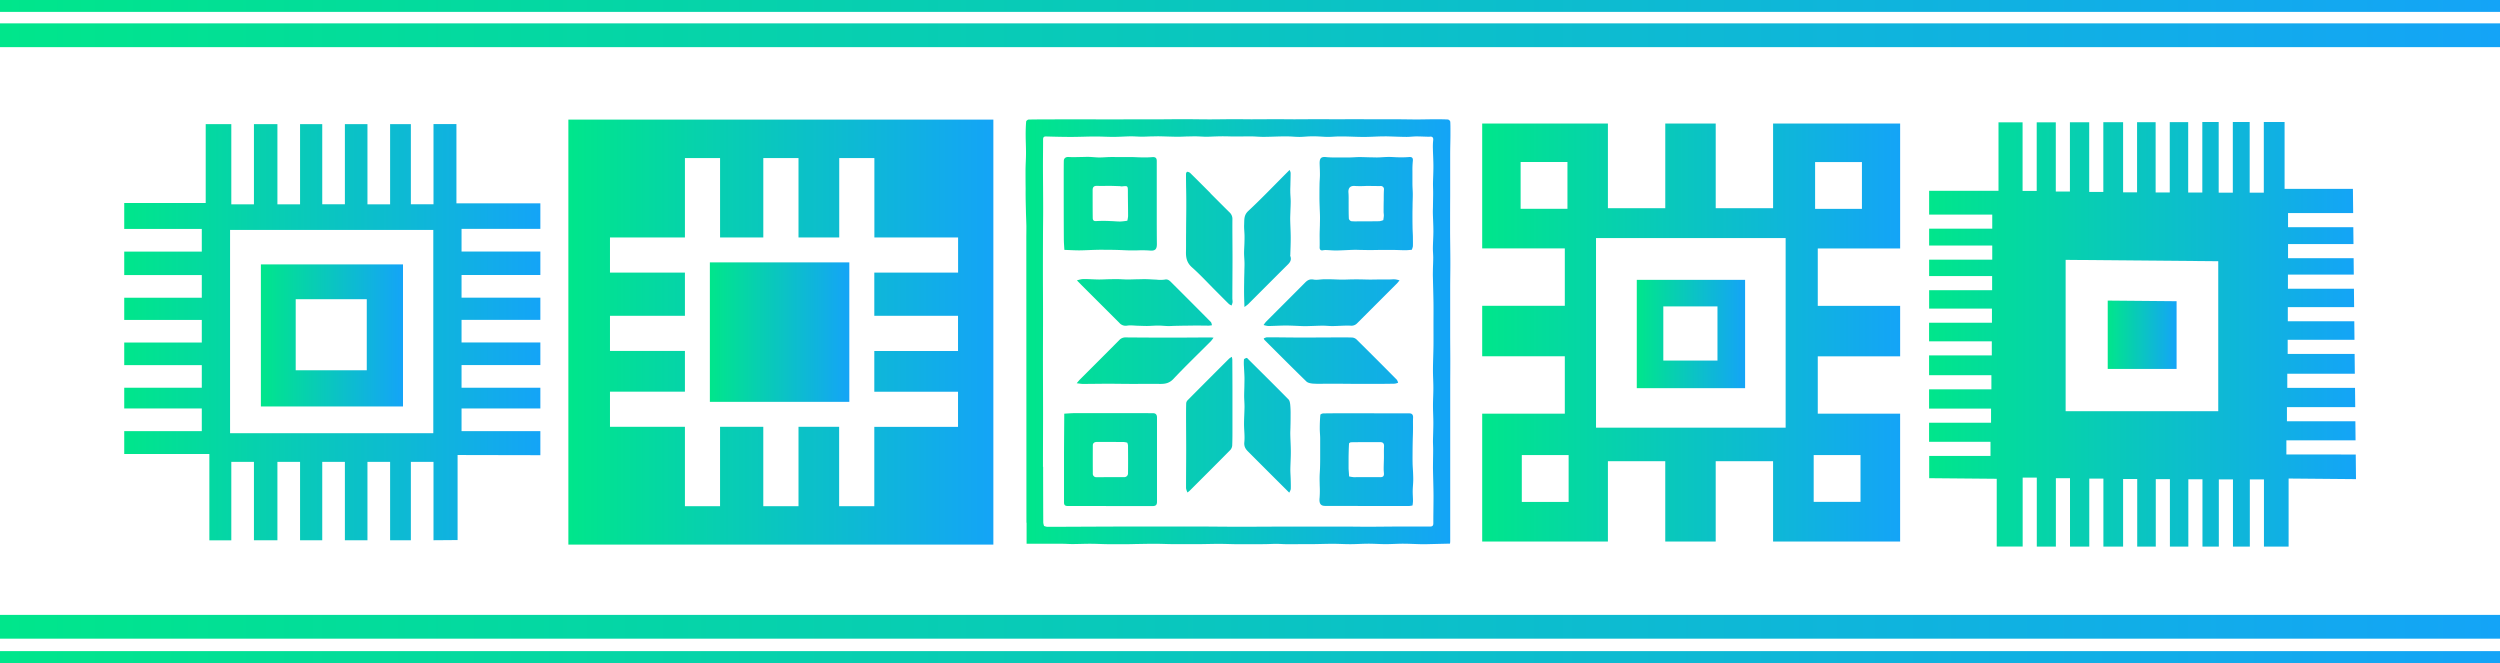 <?xml version="1.0" encoding="UTF-8"?> <svg xmlns="http://www.w3.org/2000/svg" xmlns:xlink="http://www.w3.org/1999/xlink" viewBox="0 0 1734.49 459.99"> <defs> <style>.cls-1{fill:url(#Безымянный_градиент_3);}.cls-2{fill:url(#Безымянный_градиент_3-2);}.cls-3{fill:url(#Безымянный_градиент_3-3);}.cls-4{fill:url(#Безымянный_градиент_3-4);}.cls-5{fill:url(#Безымянный_градиент_3-5);}.cls-6{fill:url(#Безымянный_градиент_3-6);}.cls-7{fill:url(#Безымянный_градиент_3-7);}.cls-8{fill:url(#Безымянный_градиент_3-8);}.cls-9{fill:url(#Безымянный_градиент_3-9);}.cls-10{fill:url(#Безымянный_градиент_3-10);}.cls-11{fill:url(#Безымянный_градиент_3-11);}.cls-12{fill:url(#Безымянный_градиент_3-12);}.cls-13{fill:url(#Безымянный_градиент_3-13);}</style> <linearGradient id="Безымянный_градиент_3" y1="434.86" x2="1734.49" y2="434.86" gradientUnits="userSpaceOnUse"> <stop offset="0" stop-color="#00e68b"></stop> <stop offset="1" stop-color="#14a4f7"></stop> </linearGradient> <linearGradient id="Безымянный_градиент_3-2" y1="455.86" x2="1734.49" y2="455.86" xlink:href="#Безымянный_градиент_3"></linearGradient> <linearGradient id="Безымянный_градиент_3-3" y1="24.46" x2="1734.49" y2="24.46" xlink:href="#Безымянный_градиент_3"></linearGradient> <linearGradient id="Безымянный_градиент_3-4" y1="4.13" x2="1734.49" y2="4.13" xlink:href="#Безымянный_градиент_3"></linearGradient> <linearGradient id="Безымянный_градиент_3-5" x1="1462.33" y1="232.26" x2="1510.11" y2="232.26" xlink:href="#Безымянный_градиент_3"></linearGradient> <linearGradient id="Безымянный_градиент_3-6" x1="1338.42" y1="231.94" x2="1634.57" y2="231.94" xlink:href="#Безымянный_градиент_3"></linearGradient> <linearGradient id="Безымянный_градиент_3-7" x1="1028.34" y1="230.7" x2="1318.31" y2="230.7" xlink:href="#Безымянный_градиент_3"></linearGradient> <linearGradient id="Безымянный_градиент_3-8" x1="86.19" y1="230.46" x2="374.9" y2="230.46" xlink:href="#Безымянный_градиент_3"></linearGradient> <linearGradient id="Безымянный_градиент_3-9" x1="181.01" y1="232.74" x2="279.6" y2="232.74" xlink:href="#Безымянный_градиент_3"></linearGradient> <linearGradient id="Безымянный_градиент_3-10" x1="1135.59" y1="231.74" x2="1210.74" y2="231.74" xlink:href="#Безымянный_градиент_3"></linearGradient> <linearGradient id="Безымянный_градиент_3-11" x1="711.61" y1="230.19" x2="1006.47" y2="230.19" xlink:href="#Безымянный_градиент_3"></linearGradient> <linearGradient id="Безымянный_градиент_3-12" x1="492.5" y1="230.43" x2="589.26" y2="230.43" xlink:href="#Безымянный_градиент_3"></linearGradient> <linearGradient id="Безымянный_градиент_3-13" x1="394.33" y1="230.44" x2="689.19" y2="230.44" xlink:href="#Безымянный_градиент_3"></linearGradient> </defs> <g id="Слой_2" data-name="Слой 2"> <g id="Layer_1" data-name="Layer 1"> <rect class="cls-1" y="426.61" width="1734.49" height="16.5"></rect> <rect class="cls-2" y="451.74" width="1734.49" height="8.25"></rect> <rect class="cls-3" y="16.21" width="1734.49" height="16.5"></rect> <rect class="cls-4" width="1734.49" height="8.25"></rect> <polygon class="cls-5" points="1462.33 208.55 1462.33 255.96 1510.11 255.96 1510.11 208.98 1462.33 208.55"></polygon> <path class="cls-6" d="M1586.28,315.29V305.5h48l-.13-13.25h-47.48v-9.8h47.38l-.14-13.37h-47v-9.8h46.86l-.14-13.71h-46.44v-9.8h46.34l-.13-12.88h-46.12V213.1h46l-.13-12.8h-45.79v-9.8h45.69l-.11-11.36h-45.5v-9.79h45.4l-.12-11.71h-45.28v-9.8h45.18l-.17-16.82h-47.41V84.66l-14.42,0v49h-9.8v-49h-11.7v49h-9.8v-49h-11.36v48.92h-9.8V84.73l-12.79,0v48.79h-9.8V84.76h-12.88v48.68H1473V84.78l-13.72,0v48.36h-9.79V84.81H1436.1v48.06h-9.8v-48l-13.24,0v47.61h-9.8V84.86l-16.71,0v47.51h-48.13v16.5h43.79v9.8h-43.79v11.7h43.79v9.8h-43.79v11.36h43.71v9.8h-43.71v12.79H1382v9.8h-43.62v12.88h43.52v9.79h-43.52v13.72h43.24v9.79h-43.24V283.5h43v9.8h-43v13.24H1381v9.8h-42.54v15.42l46.86.42v47h18V331.35h9.8v47.87h13.24V331.76h9.8v47.46h13.38V332.05h9.79v47.17H1473V332.33h9.79v46.89h12.88v-46.8h9.8v46.8h12.79v-46.7h9.8v46.7h11.36V332.6h9.8v46.62h11.7V332.6h9.8v46.62h17.11V332l46.75.42-.17-17.08Zm-47.27-30H1433.13v-105l105.88.94Z"></path> <path class="cls-7" d="M1261.16,287v-39.8h57.15v-35h-57.15v-39.8h57.15V85.72h-88.15v58.75h-39.8V85.72h-35v58.75h-39.8V85.72h-87.22v86.64h57.32v39.8h-57.32v35h57.32V287h-57.32v88.73h87.22V320h39.79v55.72h35V320h39.8v55.72h88.15V287Zm-1.85-174.58h32.49v32.49h-32.49Zm-171,235.82h-32.49V315.71h32.49ZM1055,144.87V112.38h32.49v32.49Zm52.31,151.84V165.15h131.56V296.71Zm183.5,51.49h-32.48V315.71h32.49Z"></path> <path class="cls-8" d="M374.9,158.81V141.07H316.67v-55H300.76v55.64h-15.7V86.11H270.65v55.64H254.94V86.11H239.28v55.63H223.57V86.11H208.18v55.64H192.47V86.11H176.18v55.64h-15.7V86.11H142.72v54.74H86.19v18H140v15.71H86.19v16.29H140v15.71H86.19v15.39H140v15.71H86.19v15.66H140V269H86.19v14.4H140V299.1H86.19V315h59.06v59.86h15.23V320.44h15.7v54.38h16.29V320.44h15.71v54.38h15.39V320.44h15.71v54.38h15.66V320.44h15.71v54.38h14.41V320.44h15.7v54.38l16.71-.13v-59l57.43.12V299.1H320.22V283.39H374.9V269H320.22V253.28H374.9V237.62H320.22V221.91H374.9V206.52H320.22V190.81H374.9V174.52H320.22V158.81ZM300.62,300.54h-141v-141h141Z"></path> <path class="cls-9" d="M181,183.44V282H279.6V183.44Zm24.16,73.46V207.6h49.3v49.3Z"></path> <path class="cls-10" d="M1135.59,194.16v75.15h75.15V194.16Zm18.41,56V212.58h37.58v37.58Z"></path> <path class="cls-11" d="M712.25,362.67v14.59c1.82,0,5.19,0,6,0,4.6,0,7.59,0,12.19,0,2.24,0,4.47,0,6.71,0s4.45.21,6.68.2c4.24,0,8.48-.21,12.72-.2,3.93,0,7.87.24,11.8.29,4.83.05,9.65,0,14.48,0,1.93,0,3.86-.09,5.8-.12,4.24-.06,8.48-.17,12.72-.16,3.93,0,7.86.2,11.8.24,4.67,0,9.34,0,14,0,2,0,4,0,6,0,4.31-.05,8.62-.19,12.94-.18,3.85,0,7.71.19,11.57.23,4.74,0,9.49,0,14.24,0,1.93,0,3.86,0,5.79-.05,2.67,0,5.34-.2,8-.19,2.22,0,4.44.22,6.66.23,4.67,0,9.34,0,14-.06,2,0,4,0,6,0,4.23-.06,8.46-.22,12.69-.21,3.92,0,7.85.27,11.77.26,4.14,0,8.28-.32,12.41-.33s8.14.31,12.21.31,8.14-.32,12.2-.31,8.3.26,12.45.35c1.85.05,3.7,0,5.54-.06l8.21-.2,6.18-.14a15,15,0,0,0,.14-1.61c0-10.39,0-20.79,0-31.19s0-20.64,0-31q0-14,0-28c0-5.57,0-11.14,0-16.7,0-6.24.07-12.47.06-18.7,0-5.41-.07-10.82-.08-16.23,0-6.09,0-12.18,0-18.28,0-5.41,0-10.82,0-16.23,0-5.77.14-11.55.12-17.33,0-7.36-.16-14.73-.18-22.1,0-8,0-15.92.06-23.88,0-3.67,0-7.35,0-11,0-6,0-12,0-18,0-4.2.15-8.4.18-12.6,0-3.29.06-6.59-.11-9.88a2.3,2.3,0,0,0-1.62-1.52c-3.22-.18-6.45-.17-9.68-.16-4,0-8.08.13-12.12.13-4.2,0-8.4-.11-12.6-.12-6,0-12,0-18,0-3.9,0-7.8-.07-11.7-.07-4.34,0-8.68.06-13,.06-4,0-8-.06-11.94-.06-5.77,0-11.54.07-17.31.08-4.13,0-8.26-.08-12.39-.07-5.84,0-11.68.06-17.53.07-4.05,0-8.1-.1-12.16-.08-5.62,0-11.25.13-16.88.13-5.93,0-11.86-.13-17.79-.14s-11.85.1-17.78.11c-5.72,0-11.43,0-17.15,0s-11.43.07-17.14.07-11.59-.08-17.39-.09c-7.44,0-14.88,0-22.33.06-5.34,0-10.69,0-16,.12-.62,0-1.7.85-1.74,1.38-.26,3-.36,6.07-.35,9.11,0,4.23.25,8.47.24,12.7,0,3.93-.3,7.86-.33,11.78,0,4.32,0,8.45.07,12.95-.08,6.89.14,12.07.19,15.06.07,3.73.16,4.51.33,10.81,0,2.78,0,4.06-.05,7.26l.08,198.59m11.47-38.74c0-12.13.07-24.26.07-36.39,0-12.66-.07-25.32-.08-38,0-10.62.07-21.25.06-31.87,0-9.19-.07-18.38-.08-27.57q0-12.33.05-24.64c0-6.8.13-13.6.12-20.4,0-9.82-.12-19.65-.14-29.48,0-6.24.1-12.49.09-18.73,0-1.57.56-2.14,2.14-2.09,5.72.16,11.43.31,17.15.31s11.28-.27,16.91-.29c4.25,0,8.49.28,12.73.26,4,0,8-.32,12-.38,2.52,0,5,.23,7.57.25,2.28,0,4.56-.15,6.85-.2,1.84,0,3.69-.1,5.54-.06,4.15.08,8.31.27,12.46.31,2.29,0,4.58-.15,6.87-.21,1.85,0,3.7-.1,5.56-.07,2.45,0,4.89.26,7.34.27,2.28,0,4.56-.16,6.84-.22,1.77-.06,3.54-.1,5.32-.09,2.3,0,4.6.12,6.9.13,2.57,0,5.14,0,7.71-.05,1.85,0,3.71-.07,5.56,0,2.45.07,4.9.32,7.35.3,4,0,8-.2,12-.29,1.93,0,3.86-.06,5.78,0,2.45.08,4.89.34,7.33.33,2.28,0,4.56-.28,6.84-.36,1.77-.07,3.54-.06,5.32,0,2.51.09,5,.34,7.55.35,2.28,0,4.56-.23,6.84-.29,1.77,0,3.55,0,5.33,0,4.22.09,8.45.32,12.67.32,4,0,8-.26,11.93-.37,1.7,0,3.4-.06,5.1,0,4.21.11,8.42.32,12.64.35,2.27,0,4.54-.32,6.82-.34,2.52,0,5,.13,7.56.2a10.23,10.23,0,0,0,1.75,0c1.87-.27,2.62.63,2.39,2.51a40.55,40.55,0,0,0-.2,5.73c.08,4.06.34,8.13.35,12.19s-.22,8.1-.29,12.14c0,2.07.11,4.13.11,6.19,0,2.88-.07,5.76-.11,8.63,0,1.85-.12,3.7-.08,5.55.09,4.15.35,8.29.36,12.44,0,4-.3,8-.35,12,0,2.22.23,4.45.23,6.67,0,2.66-.15,5.32-.21,8,0,1.86-.08,3.71,0,5.56.12,5.86.31,11.71.39,17.56.07,5,0,9.93,0,14.89s.05,9.93,0,14.89c-.07,5.62-.33,11.24-.36,16.87,0,4.15.27,8.3.28,12.45s-.26,8.15-.26,12.22.25,8,.25,12c0,4.22-.2,8.44-.26,12.66,0,2,.13,4,.13,6,0,2.89-.07,5.78-.1,8.67,0,1.86-.07,3.72,0,5.57.1,5.87.32,11.73.35,17.6,0,6.39-.14,12.78-.13,19.17,0,1.64-.56,2.32-2.21,2.31-6.67,0-13.33,0-20,0-7.58,0-15.16.13-22.73.15-5.4,0-10.8-.09-16.2-.12-5.78,0-11.56,0-17.35,0q-9.24,0-18.48,0c-12.53,0-25.06.12-37.6.12-9.24,0-18.49-.13-27.73-.15q-22.43,0-44.84,0c-17,0-34.11.12-51.16.18-3.24,0-6.47,0-9.71,0a9.45,9.45,0,0,1-2.07-.58,11.5,11.5,0,0,1-.55-2.35Q723.72,343.26,723.71,323.93ZM979.47,173.31c-1.4.1-2.9.29-4.4.29-2.59,0-5.18-.14-7.77-.19-1.86,0-3.73,0-5.6,0-2.84,0-5.68,0-8.51.06s-5.62,0-8.43-.06c-1.85,0-3.69-.14-5.54-.08-4.07.12-8.13.39-12.2.46-2.28,0-4.56-.22-6.85-.31a9.69,9.69,0,0,0-2.22.16c-1.66.35-2.45-.44-2.39-2.11.09-2.73,0-5.47,0-8.2,0-2.36.12-4.72.18-7.08,0-1.77.1-3.55.07-5.33,0-2.43-.16-4.87-.23-7.31-.07-2.07-.14-4.14-.15-6.2,0-3,0-6.05.06-9.08,0-2.36.27-4.72.28-7.08s-.11-4.9-.2-7.35c-.15-4.18.93-5.34,4.8-4.87a64.44,64.44,0,0,0,6.67.21c3,0,6.07.07,9.1,0,2.3,0,4.59-.25,6.89-.26,2.51,0,5,.12,7.54.17,1.85,0,3.7.12,5.55.07,2.37-.06,4.74-.31,7.12-.33s4.73.22,7.09.25a67.19,67.19,0,0,0,7.1-.17c2.31-.22,3.07.6,2.77,2.93a56.45,56.45,0,0,0-.26,6.64c0,3,0,5.91,0,8.86,0,2.37.22,4.73.24,7.1s-.1,4.88-.14,7.32c0,2.15-.08,4.3-.08,6.45,0,3,0,5.9.06,8.85,0,2.36.19,4.73.24,7.1,0,2.22.08,4.44,0,6.67A10.6,10.6,0,0,1,979.47,173.31Zm-19.73-20.6c.14-1.12.34-2.18.38-3.25,0-.8-.18-1.62-.18-2.43,0-2.72,0-5.45.09-8.18,0-2.4,0-4.82.15-7.21a2.23,2.23,0,0,0-2.49-2.58,22.09,22.09,0,0,1-2.82,0c-2.29,0-4.58-.07-6.87-.06a70.32,70.32,0,0,1-7.68.05c-3.38-.37-5.06,1.21-4.77,4.67.22,2.72.1,5.47.13,8.21,0,3.27,0,6.54.15,9.79a2.57,2.57,0,0,0,1.7,1.75,33.21,33.21,0,0,0,4.89.07l8,0c2.23,0,4.47,0,6.7-.07A12,12,0,0,0,959.74,152.71ZM738.46,173.36c-.13-2.45-.36-4.94-.37-7.44C738,152,738,138.05,738,124.11c0-4.12,0-8.24.06-12.36,0-2,1.42-3,3.47-2.82,2.79.18,5.6.06,8.4,0,1.92,0,3.85-.13,5.77-.07,2.29.07,4.58.37,6.88.39s4.72-.22,7.09-.28c2.14-.06,4.29,0,6.44,0,2.87,0,5.74,0,8.62,0,2.36,0,4.72.2,7.08.22a65.91,65.91,0,0,0,7.31-.15c2.4-.24,3.44.39,3.44,2.75,0,12,0,24.08,0,36.11,0,7.09,0,14.17.08,21.25.05,4-1.31,5.09-5.45,4.64a77.4,77.4,0,0,0-8.62-.06c-1.69,0-3.39,0-5.09,0-2.35-.06-4.71-.2-7.06-.28q-3.12-.11-6.24-.13c-3.1,0-6.21-.09-9.31,0-4.06.09-8.13.36-12.19.39C745.46,173.71,742.2,173.49,738.46,173.36Zm43.67-20.23a18.68,18.68,0,0,0,.53-3.15c0-5.61-.13-11.23-.14-16.84,0-4.27,0-4.26-4.19-3.81a10.53,10.53,0,0,1-1.33-.17c-2.37-.08-4.73-.18-7.1-.21-2.86,0-5.73.11-8.58,0-2.2-.1-3.25.7-3.25,2.94,0,1.36,0,2.72,0,4.08,0,4.9,0,9.8.06,14.7,0,1.48.08,2.93,2.5,2.71a89,89,0,0,1,9.8,0c2.3.05,4.59.32,6.88.31A44.42,44.42,0,0,0,782.13,153.13ZM738.38,287c2.61-.14,5.2-.37,7.79-.38,11.43,0,22.86,0,34.29,0,6.54,0,13.07,0,19.61.06,1.68,0,2.66,1,2.65,2.9,0,14.54,0,29.07,0,43.61,0,5,0,9.95,0,14.93,0,2.17-.83,3-3.16,3q-24,0-48.08-.07H740.66c-1.66,0-2.45-.66-2.45-2.42,0-11.56,0-23.11,0-34.66C738.25,305.14,738.33,296.36,738.38,287Zm43.72,20.13a13,13,0,0,0-2.29-.45q-9.31-.09-18.62-.07c-1.51,0-2.93.48-3,2.33q-.06,9.74,0,19.48a2.4,2.4,0,0,0,2.68,2.65c6.26,0,12.53-.07,18.8-.05a2.59,2.59,0,0,0,2.94-2.69c.1-6.44.05-12.88,0-19.32A8.07,8.07,0,0,0,782.1,307.11ZM980,350.69a17.89,17.89,0,0,1-2.47.38q-29.07,0-58.13-.07c-3.3,0-4.31-1.82-3.85-5.77a69.34,69.34,0,0,0,.06-8.41c0-1.77-.1-3.54-.07-5.3,0-2.29.22-4.57.29-6.86q.09-3.12.1-6.24c0-4.72,0-9.45,0-14.18,0-2.36-.29-4.73-.28-7.09,0-3.12.12-6.23.41-9.33,0-.42,1.35-1,2.08-1,7.13-.1,14.27-.12,21.41-.12,7.88,0,15.77.07,23.65.09,4.88,0,9.75,0,14.63,0,1.91,0,2.66,1.1,2.56,3-.15,2.79,0,5.61-.06,8.41,0,2.37-.12,4.73-.17,7.1s-.09,4.44-.11,6.66c0,2.95-.07,5.9,0,8.86,0,2.36.24,4.72.33,7.09.07,1.85.16,3.69.12,5.54-.06,2.36-.33,4.72-.36,7.08s.17,4.73.19,7.09A29.09,29.09,0,0,1,980,350.69ZM936,330.53a19.59,19.59,0,0,0,3.17.53c6.19,0,12.37-.07,18.56,0,1.93,0,2.57-.9,2.44-2.66-.07-1-.19-2.05-.18-3.08,0-2.51.13-5,.17-7.53s-.09-5.3.08-7.93c.14-2-.56-3.09-2.62-3.12-1.8,0-3.59,0-5.39,0-4.93,0-9.85,0-14.78.09-.52,0-1.47.54-1.49.88-.2,3.19-.27,6.39-.32,9.59q0,4,0,8C935.75,326.94,935.92,328.63,936,330.53ZM863.39,213c-.1-3.39-.22-6.16-.25-8.93s0-5.62.05-8.43c0-2.34.09-4.69.14-7,0-1.92.13-3.85.1-5.77,0-2.44-.29-4.88-.3-7.33,0-2.27.19-4.54.25-6.81.06-1.85.1-3.69.06-5.53-.06-2.45-.38-4.9-.26-7.33.17-3.33-.31-6.53,2.83-9.45,9.1-8.5,17.71-17.51,26.52-26.32l2.18-2.18a7.14,7.14,0,0,1,.73,2c0,2.43-.09,4.86-.15,7.3,0,1.84-.14,3.68-.1,5.52,0,2.3.28,4.59.29,6.88,0,2.51-.15,5-.22,7.54-.06,1.84-.16,3.69-.12,5.53.09,4.06.34,8.12.35,12.18s-.18,8.12-.29,12.18c0,.14-.11.32-.06.44,1.49,3.54-1,5.39-3.1,7.48-8.72,8.68-17.4,17.41-26.11,26.1A31.48,31.48,0,0,1,863.39,213Zm-8.77,34.62a10.53,10.53,0,0,1,.36,1.79q.07,10.74.09,21.47,0,13.32,0,26.63c0,3.85,0,7.69-.16,11.53a5.34,5.34,0,0,1-1.34,3.17c-9.33,9.46-18.74,18.83-28.14,28.22-.36.36-.79.65-1.56,1.26a10.64,10.64,0,0,1-1-3c0-8.87.09-17.75.1-26.62,0-7.52-.07-15-.09-22.56,0-3.24,0-6.48.1-9.71a3.52,3.52,0,0,1,1-2.13q14.34-14.46,28.78-28.85A12.41,12.41,0,0,1,854.62,247.57Zm-14.8-113.48c4.43,4.43,8.84,8.88,13.3,13.27a6.14,6.14,0,0,1,1.92,4.83c-.07,9.1.07,18.2.07,27.3S855,197.84,855,207c0,.91.23,1.82.15,2.71a10.79,10.79,0,0,1-.68,2.23,7.61,7.61,0,0,1-1.83-1c-3.08-3-6.09-6.08-9.13-9.12-5.5-5.5-10.78-11.25-16.58-16.4-3.49-3.09-4.2-6.62-4.1-10.8.11-4.51,0-9,.08-13.52,0-5.85.11-11.7.13-17.55,0-3.83,0-7.65-.08-11.48s-.12-7.65-.11-11.48c0-.49.55-1.42.77-1.4a3.56,3.56,0,0,1,2.1.79c4.74,4.65,9.42,9.36,14.12,14.06ZM894.46,341.8l-2.41-2.41q-13.06-13-26.12-26.1c-1.81-1.8-2.92-3.55-2.62-6.49.42-4.16-.2-8.42-.2-12.64,0-4,.29-7.94.33-11.92,0-2.51-.23-5-.25-7.54,0-2.28.11-4.56.16-6.84,0-2,.11-4,.06-6-.06-2.45-.25-4.89-.35-7.34a31.78,31.78,0,0,1,0-5.07c.06-.47,1.15-.95,1.85-1.13.29-.08.81.58,1.18.95,9.32,9.26,18.66,18.5,27.88,27.86.84.85,1.06,2.49,1.2,3.81a64.06,64.06,0,0,1,.24,6.65c0,2.66,0,5.33-.09,8,0,1.92-.16,3.85-.12,5.77.09,4.07.37,8.14.37,12.22s-.28,8.13-.34,12.2c0,2.22.19,4.44.25,6.66s.14,4.61.06,6.91A8.81,8.81,0,0,1,894.46,341.8ZM747,265.91c1-1.17,1.52-1.87,2.13-2.48,9.17-9.18,18.37-18.33,27.5-27.56A5.67,5.67,0,0,1,781,234.1q15.93.14,31.85.14c9,0,17.91-.09,26.86-.13.59,0,1.17.08,2.24.17a25.07,25.07,0,0,1-1.86,2.46c-8.69,8.71-17.56,17.24-26,26.18-2.73,2.89-5.6,3.48-9.13,3.44-6.37-.08-12.74,0-19.11,0-5.63,0-11.26-.12-16.89-.12-5.92,0-11.85.12-17.78.13C750,266.34,748.85,266.1,747,265.91Zm224-71.38c-.74.87-1.17,1.45-1.67,2q-13.86,13.86-27.71,27.71a5.44,5.44,0,0,1-4.57,1.71c-4.18-.18-8.38.23-12.57.28-2.21,0-4.41-.27-6.61-.28-2.65,0-5.29.15-7.93.22-1.84.05-3.68.14-5.51.1-4-.11-8.08-.4-12.12-.41s-8.24.28-12.37.34a16.54,16.54,0,0,1-3.25-.71,18.53,18.53,0,0,1,1.64-2.23c9.06-9.09,18.16-18.14,27.2-27.25,1.66-1.67,3.26-2.52,5.8-2.05,2.19.41,4.54-.12,6.83-.19,1.77,0,3.54-.07,5.32,0,2.44.05,4.89.21,7.34.23s4.69-.11,7-.16c1.77,0,3.54-.07,5.31,0,2.37,0,4.75.12,7.12.13s5-.06,7.49-.09c2.15,0,4.29,0,6.44,0,1.24,0,2.49-.18,3.72-.07A17.5,17.5,0,0,1,971,194.53Zm-223.83,0a26.78,26.78,0,0,1,3.58-.87,37,37,0,0,1,4.21,0c2.52.07,5,.24,7.56.26,2.29,0,4.57-.15,6.86-.2,1.84,0,3.69-.1,5.54-.06,2.45,0,4.89.23,7.34.25,2.28,0,4.57-.11,6.85-.16,2,0,4-.12,6-.07,2.44.05,4.89.26,7.33.34A21.28,21.28,0,0,0,808,194c2-.48,3.21.47,4.37,1.63q13.88,13.83,27.67,27.74c.52.53.58,1.51.84,2.27a15.92,15.92,0,0,1-2.17.29c-2.44,0-4.88-.06-7.32-.06s-5,0-7.48.06c-2.66,0-5.32.08-8,.13-1.84,0-3.68.2-5.52.16-2.28-.05-4.55-.34-6.83-.34-2.58,0-5.15.25-7.73.28-2.12,0-4.25-.11-6.37-.16-2.52-.06-5.09-.48-7.53-.07a5.7,5.7,0,0,1-5.38-2l-26-25.95Zm129.57,40.32a6.93,6.93,0,0,1,2.19-.83c7.45,0,14.89.14,22.34.16s14.74-.05,22.11-.07c5,0,9.93-.1,14.89.07a5.21,5.21,0,0,1,3.13,1.56q13.93,13.77,27.7,27.71a6.57,6.57,0,0,1,.9,2.1,10.41,10.41,0,0,1-2.38.65c-4.34.1-8.68.12-13,.14-3.82,0-7.64,0-11.47,0-4.12,0-8.25-.07-12.38-.09s-8.53,0-12.8,0a71.78,71.78,0,0,1-7.19-.11c-1.53-.16-3.42-.5-4.43-1.49-9.79-9.53-19.43-19.22-29.1-28.86A5.43,5.43,0,0,1,876.78,234.88Z"></path> <rect class="cls-12" x="492.5" y="182.04" width="96.76" height="96.76"></rect> <path class="cls-13" d="M689.19,83H394.33V377.86H689.19Zm-107,268.19V296.13H554V351.2H529.57V296.13h-30V351.2H475.2V296.13h-52V271.76h52V243.49h-52V219.11h52v-30h-52V164.74h52V109.68h24.38v55.06h30V109.68H554v55.06h28.26V109.68h24.38v55.06h58.08v24.38H606.59v30h58.08v24.38H606.59v28.27h58.08v24.37H606.59V351.2Z"></path> </g> </g> </svg> 